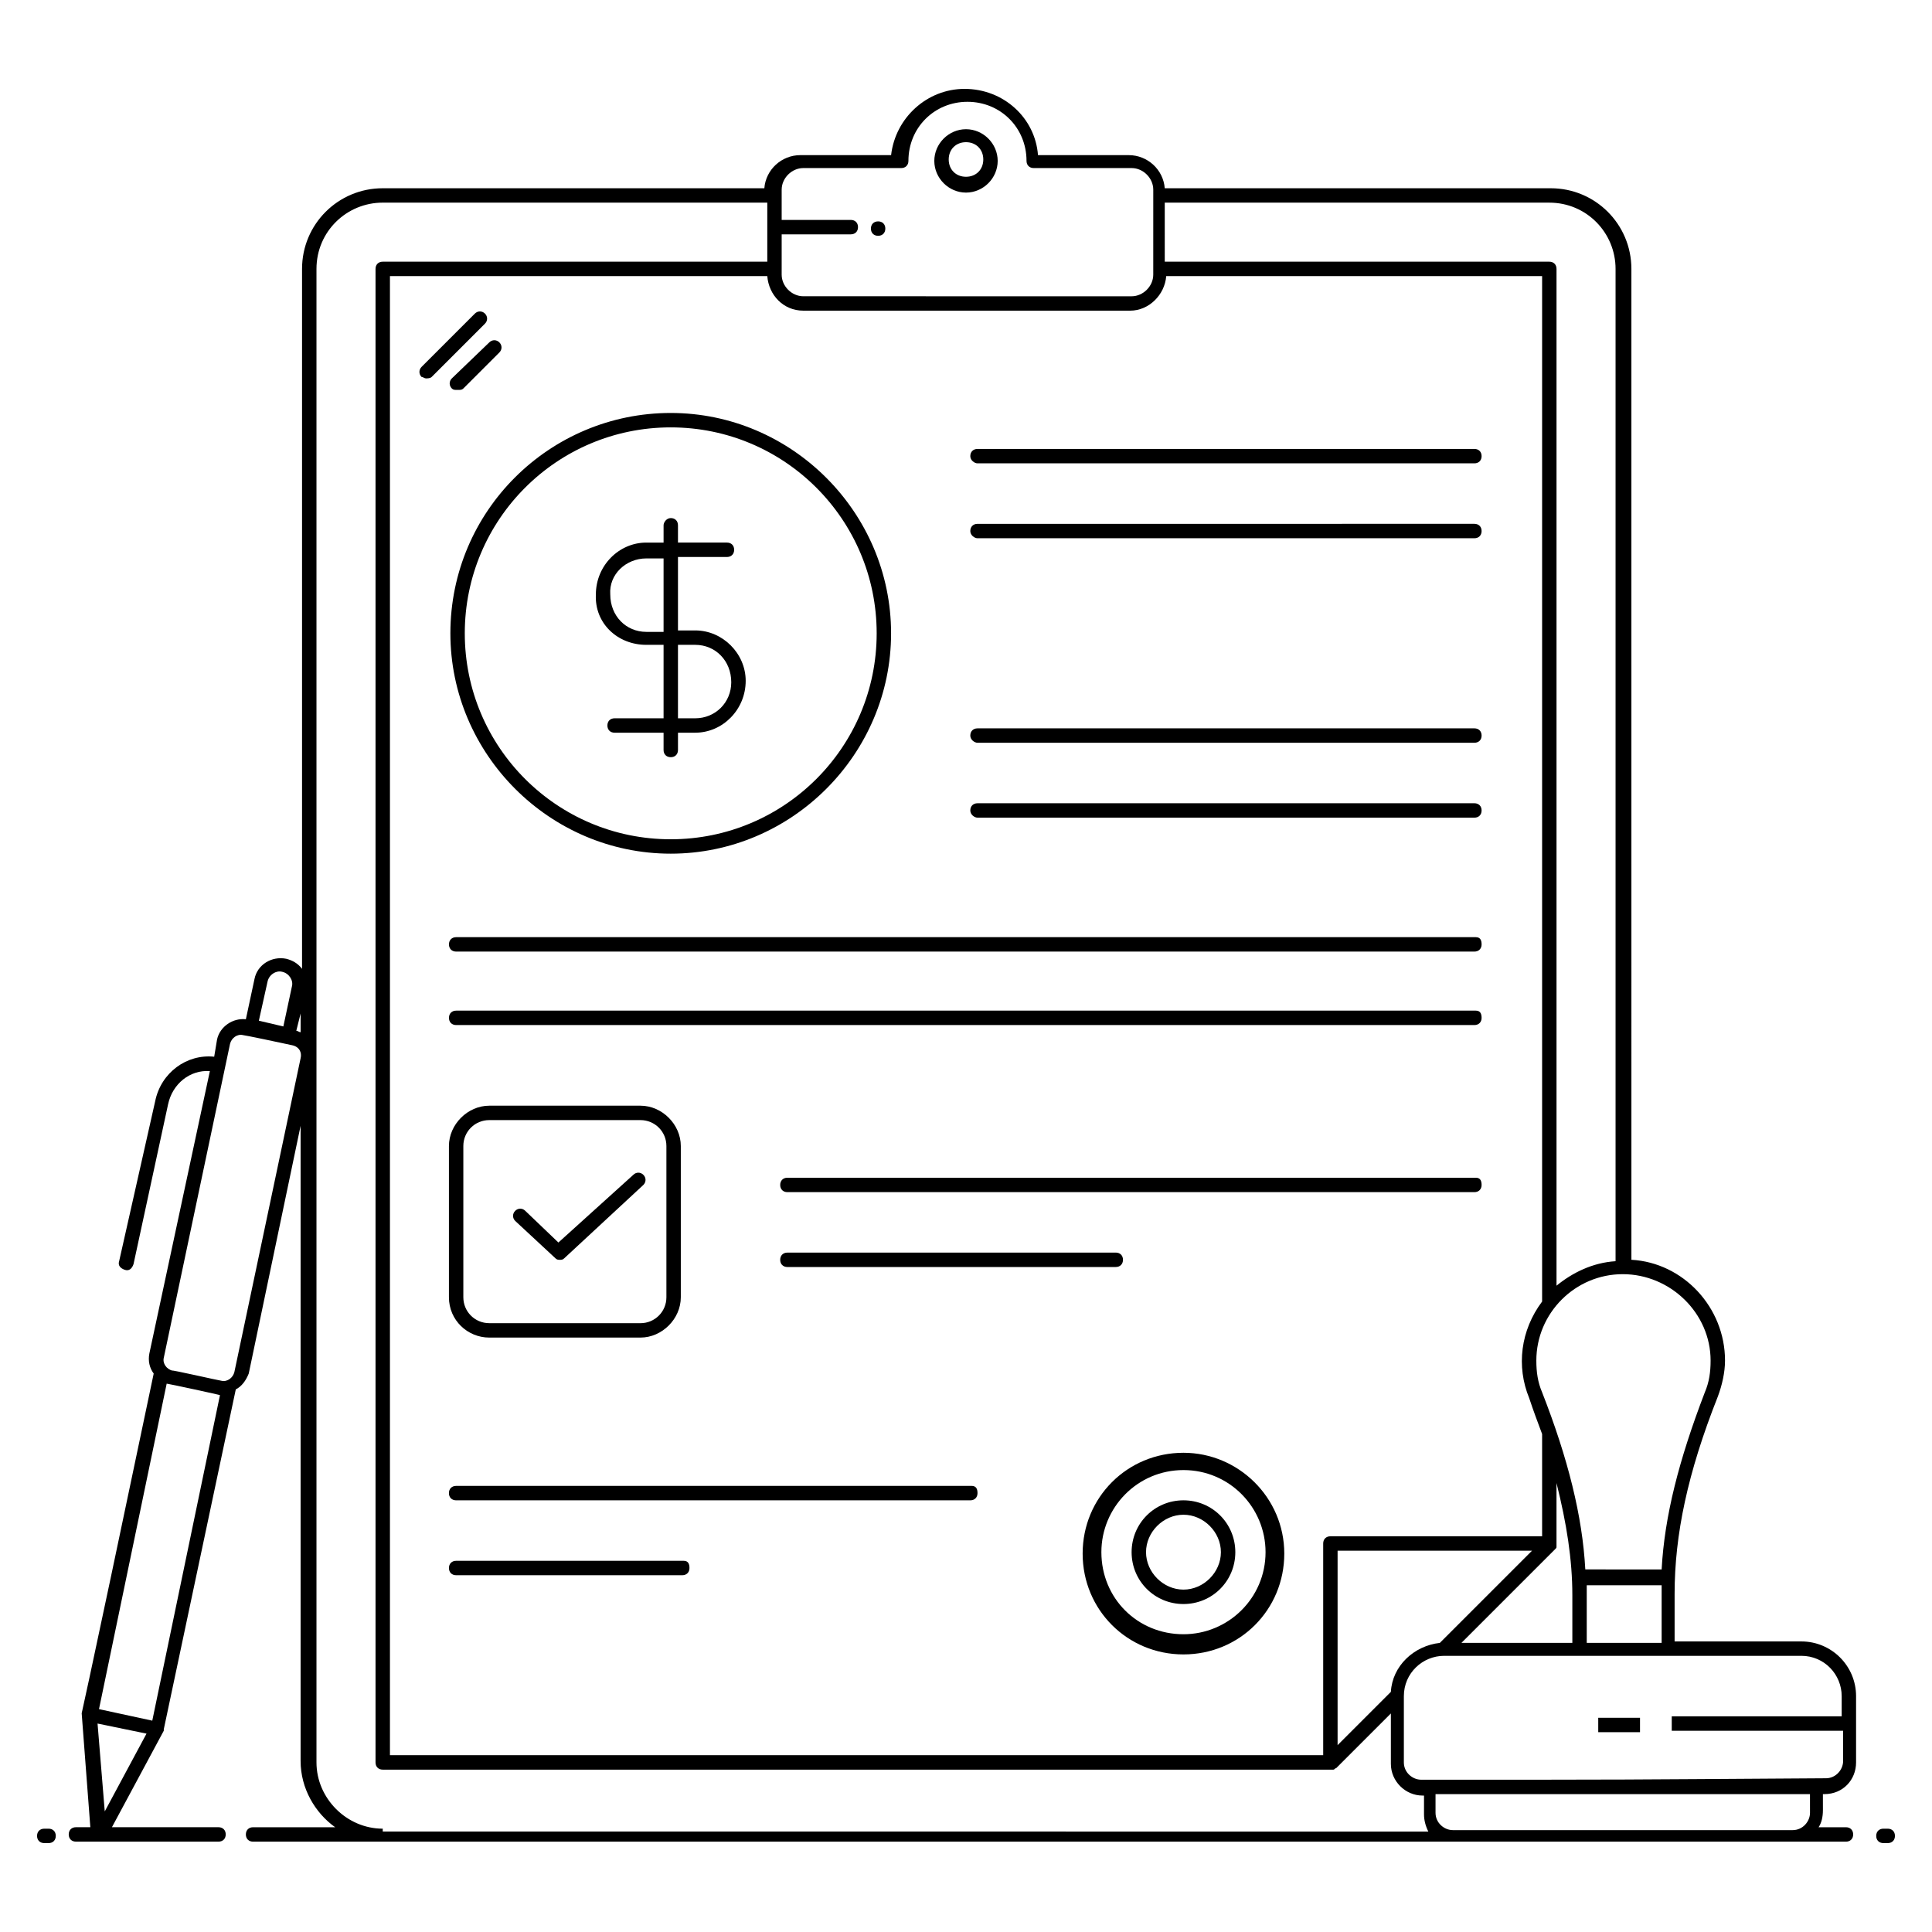 <?xml version="1.0" encoding="UTF-8"?>
<!-- Uploaded to: SVG Repo, www.svgrepo.com, Generator: SVG Repo Mixer Tools -->
<svg fill="#000000" width="800px" height="800px" version="1.1" viewBox="144 144 512 512" xmlns="http://www.w3.org/2000/svg">
 <g>
  <path d="m315.27 314.89h4.582v19.465h-12.977c-1.145 0-1.91 0.762-1.91 1.91 0 1.145 0.762 1.91 1.91 1.91l12.977-0.004v4.582c0 1.145 0.762 1.91 1.91 1.91 1.145 0 1.91-0.762 1.91-1.91v-4.582h4.582c7.25 0 13.359-6.106 13.359-13.742 0-7.25-6.106-13.359-13.359-13.359l-4.586 0.004v-19.465h12.977c1.145 0 1.91-0.762 1.91-1.91 0-1.145-0.762-1.91-1.91-1.91h-12.977v-4.582c0-1.145-0.762-1.91-1.91-1.91-1.145 0.004-1.906 1.148-1.906 1.914v4.582h-4.582c-7.25 0-13.359 6.106-13.359 13.742-0.379 7.629 5.727 13.355 13.359 13.355zm12.977 0c5.344 0 9.543 4.199 9.543 9.922 0 5.344-4.199 9.543-9.543 9.543h-4.578v-19.465zm-12.977-22.902h4.582v19.465h-4.582c-5.344 0-9.543-4.199-9.543-9.922-0.379-5.344 4.199-9.543 9.543-9.543z"/>
  <path d="m457.63 529c-14.887 0-26.719 11.832-26.719 26.719 0 14.887 11.832 26.719 26.719 26.719 14.887 0 26.719-11.832 26.719-26.719-0.004-14.887-12.215-26.719-26.719-26.719zm0 48.09c-12.215 0-21.754-9.543-21.754-21.754 0-11.832 9.543-21.754 21.754-21.754 12.215 0 21.754 9.922 21.754 21.754 0 12.215-9.922 21.754-21.754 21.754z"/>
  <path d="m155.73 632.44h1.145c1.145 0 1.91-0.762 1.91-1.91 0-1.145-0.762-1.91-1.91-1.91l-1.145 0.004c-1.145 0-1.91 0.762-1.91 1.91 0.004 1.145 0.766 1.906 1.91 1.906z"/>
  <path d="m644.27 628.62h-1.145c-1.145 0-1.91 0.762-1.91 1.91 0 1.145 0.762 1.91 1.91 1.91h1.145c1.145 0 1.91-0.762 1.91-1.91s-0.766-1.91-1.91-1.91z"/>
  <path d="m263.74 244.28c-0.762 0.762-0.762 1.91 0 2.672 0.383 0.383 0.762 0.383 1.527 0.383 0.762 0 1.145 0 1.527-0.383l9.543-9.543c0.762-0.762 0.762-1.91 0-2.672-0.762-0.762-1.91-0.762-2.672 0z"/>
  <path d="m256.87 244.28c0.383 0 1.145 0 1.527-0.383l14.121-14.121c0.762-0.762 0.762-1.91 0-2.672-0.762-0.762-1.91-0.762-2.672 0l-14.121 14.121c-0.762 0.762-0.762 1.91 0 2.672 0.383 0 0.762 0.383 1.145 0.383z"/>
  <path d="m400 195.04c4.582 0 8.398-3.816 8.398-8.398s-3.816-8.398-8.398-8.398-8.398 3.816-8.398 8.398 3.816 8.398 8.398 8.398zm0-13.359c2.672 0 4.582 1.91 4.582 4.582s-1.91 4.582-4.582 4.582-4.582-1.91-4.582-4.582 1.91-4.582 4.582-4.582z"/>
  <path d="m376.71 206.49c1.145 0 1.91-0.762 1.91-1.91 0-1.145-0.762-1.91-1.91-1.91-1.145 0-1.91 0.762-1.91 1.91 0.004 1.148 0.766 1.91 1.91 1.91z"/>
  <path d="m321.75 370.23c32.062 0 58.395-26.336 58.395-58.395 0-32.062-26.336-58.395-58.395-58.395-32.062 0-58.395 25.953-58.395 58.395 0 32.059 26.336 58.395 58.395 58.395zm0-112.97c30.152 0 54.578 24.426 54.578 54.578 0 30.152-24.426 54.578-54.578 54.578s-54.578-24.426-54.578-54.578c0-30.152 24.426-54.578 54.578-54.578z"/>
  <path d="m403.05 266.79h131.68c1.145 0 1.91-0.762 1.91-1.91 0-1.145-0.762-1.91-1.91-1.91l-131.68 0.004c-1.145 0-1.91 0.762-1.91 1.91 0.004 1.145 1.148 1.906 1.91 1.906z"/>
  <path d="m403.05 286.64h131.68c1.145 0 1.91-0.762 1.91-1.91 0-1.145-0.762-1.91-1.91-1.91l-131.68 0.004c-1.145 0-1.91 0.762-1.91 1.91 0.004 1.145 1.148 1.906 1.91 1.906z"/>
  <path d="m403.05 340.84h131.68c1.145 0 1.91-0.762 1.91-1.91 0-1.145-0.762-1.91-1.91-1.91l-131.68 0.004c-1.145 0-1.91 0.762-1.91 1.91 0.004 1.141 1.148 1.906 1.91 1.906z"/>
  <path d="m403.05 360.69h131.68c1.145 0 1.91-0.762 1.91-1.91 0-1.145-0.762-1.91-1.91-1.91l-131.68 0.004c-1.145 0-1.91 0.762-1.91 1.91 0.004 1.141 1.148 1.906 1.91 1.906z"/>
  <path d="m535.11 392.36h-270.22c-1.145 0-1.91 0.762-1.91 1.91 0 1.145 0.762 1.91 1.91 1.91h269.84c1.145 0 1.91-0.762 1.91-1.91-0.004-1.145-0.383-1.91-1.531-1.91z"/>
  <path d="m535.11 411.83h-270.22c-1.145 0-1.91 0.762-1.91 1.91 0 1.145 0.762 1.91 1.91 1.91h269.84c1.145 0 1.91-0.762 1.91-1.91-0.004-1.148-0.383-1.91-1.531-1.91z"/>
  <path d="m535.11 456.11h-182.44c-1.145 0-1.91 0.762-1.91 1.91 0 1.145 0.762 1.91 1.91 1.91h182.06c1.145 0 1.91-0.762 1.91-1.91-0.004-1.148-0.383-1.91-1.531-1.91z"/>
  <path d="m439.69 479.77c1.145 0 1.91-0.762 1.91-1.91 0-1.145-0.762-1.91-1.91-1.91l-87.02 0.004c-1.145 0-1.91 0.762-1.91 1.91 0 1.145 0.762 1.91 1.91 1.91z"/>
  <path d="m401.52 537.78h-136.64c-1.145 0-1.91 0.762-1.91 1.91 0 1.145 0.762 1.91 1.91 1.91h136.26c1.145 0 1.91-0.762 1.91-1.91-0.004-1.145-0.383-1.91-1.531-1.91z"/>
  <path d="m325.19 557.63h-60.305c-1.145 0-1.91 0.762-1.91 1.91 0 1.145 0.762 1.91 1.91 1.91h59.922c1.145 0 1.91-0.762 1.91-1.91 0-1.145-0.383-1.91-1.527-1.91z"/>
  <path d="m273.66 498.47h40.074c5.727 0 10.688-4.961 10.688-10.688v-40.074c0-5.727-4.961-10.688-10.688-10.688h-40.074c-5.727 0-10.688 4.961-10.688 10.688v40.078c0 6.106 4.961 10.684 10.688 10.684zm-6.871-50.762c0-3.816 3.055-6.871 6.871-6.871h40.074c3.816 0 6.871 3.055 6.871 6.871v40.078c0 3.816-3.055 6.871-6.871 6.871l-40.074-0.004c-3.816 0-6.871-3.055-6.871-6.871z"/>
  <path d="m291.22 477.48c0.383 0.383 0.762 0.383 1.145 0.383 0.383 0 0.762 0 1.145-0.383l20.992-19.465c0.762-0.762 0.762-1.91 0-2.672-0.762-0.762-1.91-0.762-2.672 0l-19.848 17.938-8.777-8.398c-0.762-0.762-1.91-0.762-2.672 0-0.762 0.762-0.762 1.91 0 2.672z"/>
  <path d="m627.48 619.46c4.961 0 8.398-3.816 8.398-8.398v-17.559c0-8.016-6.488-14.504-14.504-14.504h-33.586v-12.594c0-15.648 3.434-32.062 11.449-52.289 1.145-3.055 1.91-6.488 1.91-9.543 0-14.121-11.07-25.953-24.809-26.719l-0.004-262.59c0-11.832-9.543-21.375-21.375-21.375h-102.29c-0.383-4.961-4.582-8.777-9.543-8.777h-24.047c-0.762-9.922-9.16-17.559-19.465-17.559-9.922 0-18.32 7.633-19.465 17.559h-24.047c-4.961 0-9.16 3.816-9.543 8.777h-101.14c-11.832 0-21.375 9.543-21.375 21.375v185.49c-1.145-1.527-2.672-2.289-4.199-2.672-3.816-0.762-7.633 1.527-8.398 5.344l-2.289 10.688c-3.434-0.383-6.871 1.91-7.633 5.344l-0.762 4.582c-7.25-0.762-14.121 4.199-15.648 11.832l-9.543 42.363c-0.383 1.145 0.383 1.91 1.527 2.289 1.145 0.383 1.91-0.383 2.289-1.527l9.16-42.367c1.145-5.344 5.727-9.16 11.07-8.777l-16.031 74.809c-0.383 1.91 0 3.816 1.145 5.344-19.848 94.656-19.082 89.695-19.082 90.074l2.289 30.152h-3.816c-1.145 0-1.91 0.762-1.91 1.91 0 1.145 0.762 1.91 1.91 1.91h37.785c1.145 0 1.91-0.762 1.91-1.91 0-1.145-0.762-1.91-1.91-1.91h-28.246l13.742-25.57v-0.383l19.082-90.074c1.527-0.762 2.672-2.289 3.434-4.199l13.742-65.648v168.32c0 7.25 3.816 13.742 9.16 17.559h-21.754c-1.145 0-1.91 0.762-1.91 1.91 0 1.145 0.762 1.91 1.91 1.91h422.13c1.145 0 1.91-0.762 1.91-1.91 0-1.145-0.762-1.91-1.91-1.91h-7.25c0.762-1.145 1.145-2.672 1.145-4.582l-0.004-4.195zm-412.59-215.27c0.383-1.91 2.289-3.055 3.816-2.672 1.91 0.383 3.055 2.289 2.672 3.816l-2.289 10.688-6.488-1.527zm-43.129 219.85-1.91-23.281 12.977 2.672zm12.594-24.047-14.121-3.055 17.938-86.258c0.383 0 14.504 3.055 14.121 3.055zm39.312-175.57-17.559 83.203c-0.383 1.527-1.91 2.672-3.434 2.289-0.383 0-13.742-3.055-12.977-2.672-1.527-0.383-2.672-1.91-2.289-3.434l17.559-83.203c0.383-1.527 1.91-2.672 3.434-2.289 0.383 0 9.543 1.91 12.977 2.672 1.91 0.379 2.672 1.906 2.289 3.434zm0-6.871c-0.383 0-0.762-0.383-1.145-0.383l1.145-4.582zm373.66 87.023c0 3.055-0.383 5.727-1.527 8.398-6.871 17.938-10.688 32.824-11.449 46.945l-20.23-0.004c-0.762-14.121-4.582-29.391-11.449-46.945-1.145-2.672-1.527-5.344-1.527-8.398 0-12.594 10.305-22.902 22.902-22.902 12.594 0.004 23.281 10.309 23.281 22.906zm-32.824 59.539h19.848v2.672 12.594h-19.848v-12.594-2.672zm-8.398-9.539c0.383-0.383 0.383-0.383 0.383-0.762v-0.383-0.383-16.031c2.672 10.688 4.199 20.23 4.199 29.77v12.594h-29.391zm-30.531 24.809c-6.871 0.762-12.594 6.106-12.977 12.977l-14.121 14.121v-51.527h51.527zm-72.902-381.68h101.91c9.922 0 17.559 8.016 17.559 17.559v262.97c-6.106 0.383-11.449 3.055-15.648 6.488v-269.46c0-1.145-0.762-1.91-1.91-1.91h-101.91zm-101.52 17.559v-9.16h18.32c1.145 0 1.91-0.762 1.91-1.91 0-1.145-0.762-1.91-1.91-1.91h-18.32v-8.016c0-3.055 2.672-5.727 5.727-5.727h25.953c1.145 0 1.91-0.762 1.91-1.91 0-8.777 6.871-15.648 15.648-15.648 8.777 0 15.648 6.871 15.648 15.648 0 1.145 0.762 1.91 1.91 1.91h25.953c3.055 0 5.727 2.672 5.727 5.727l-0.004 22.523c0 3.055-2.672 5.727-5.727 5.727l-87.02-0.004c-3.055 0-5.727-2.672-5.727-5.727zm5.727 11.066h86.641c4.961 0 9.16-4.199 9.543-9.16h99.613v271.75c-5.727 7.633-6.871 17.176-3.434 25.57 1.145 3.434 2.289 6.488 3.434 9.543v27.098l-56.105 0.004c-1.145 0-1.91 0.762-1.91 1.91v56.105h-247.32v-391.98h100c0.383 4.961 4.199 9.16 9.543 9.16zm-111.45 402.29c-9.543 0-17.559-8.016-17.559-17.559v-395.8c0-9.922 8.016-17.559 17.559-17.559h101.91v15.648l-101.91 0.004c-1.145 0-1.91 0.762-1.91 1.91v395.8c0 1.145 0.762 1.91 1.91 1.91h251.14 0.762c0.383 0 0.383-0.383 0.762-0.383l14.504-14.504v13.359c0 4.582 3.816 8.398 8.398 8.398h0.383v4.961c0 1.527 0.383 3.055 1.145 4.582l-277.09-0.008zm378.24-4.199c0 2.289-1.91 4.582-4.582 4.582h-90.074c-2.289 0-4.582-1.91-4.582-4.582v-4.961h99.234zm-103.05-8.777c-2.289 0-4.582-1.91-4.582-4.582v-17.559c0-6.106 4.961-10.688 10.688-10.688h94.652c6.106 0 10.688 4.961 10.688 10.688v5.344l-45.035 0.004v3.816h45.418v8.016c0 2.289-1.91 4.582-4.582 4.582h-0.383c-59.539 0.379-46.18 0.379-106.86 0.379z"/>
  <path d="m567.55 599.23h11.07v3.816h-11.07z"/>
  <path d="m457.63 541.6c-7.633 0-13.742 6.106-13.742 13.742 0 7.633 6.106 13.742 13.742 13.742 7.633 0 13.742-6.106 13.742-13.742-0.004-7.633-6.109-13.742-13.742-13.742zm0 23.664c-5.344 0-9.922-4.582-9.922-9.922 0-5.344 4.582-9.922 9.922-9.922 5.344 0 9.922 4.582 9.922 9.922 0 5.344-4.578 9.922-9.922 9.922z"/>
 </g>
</svg>